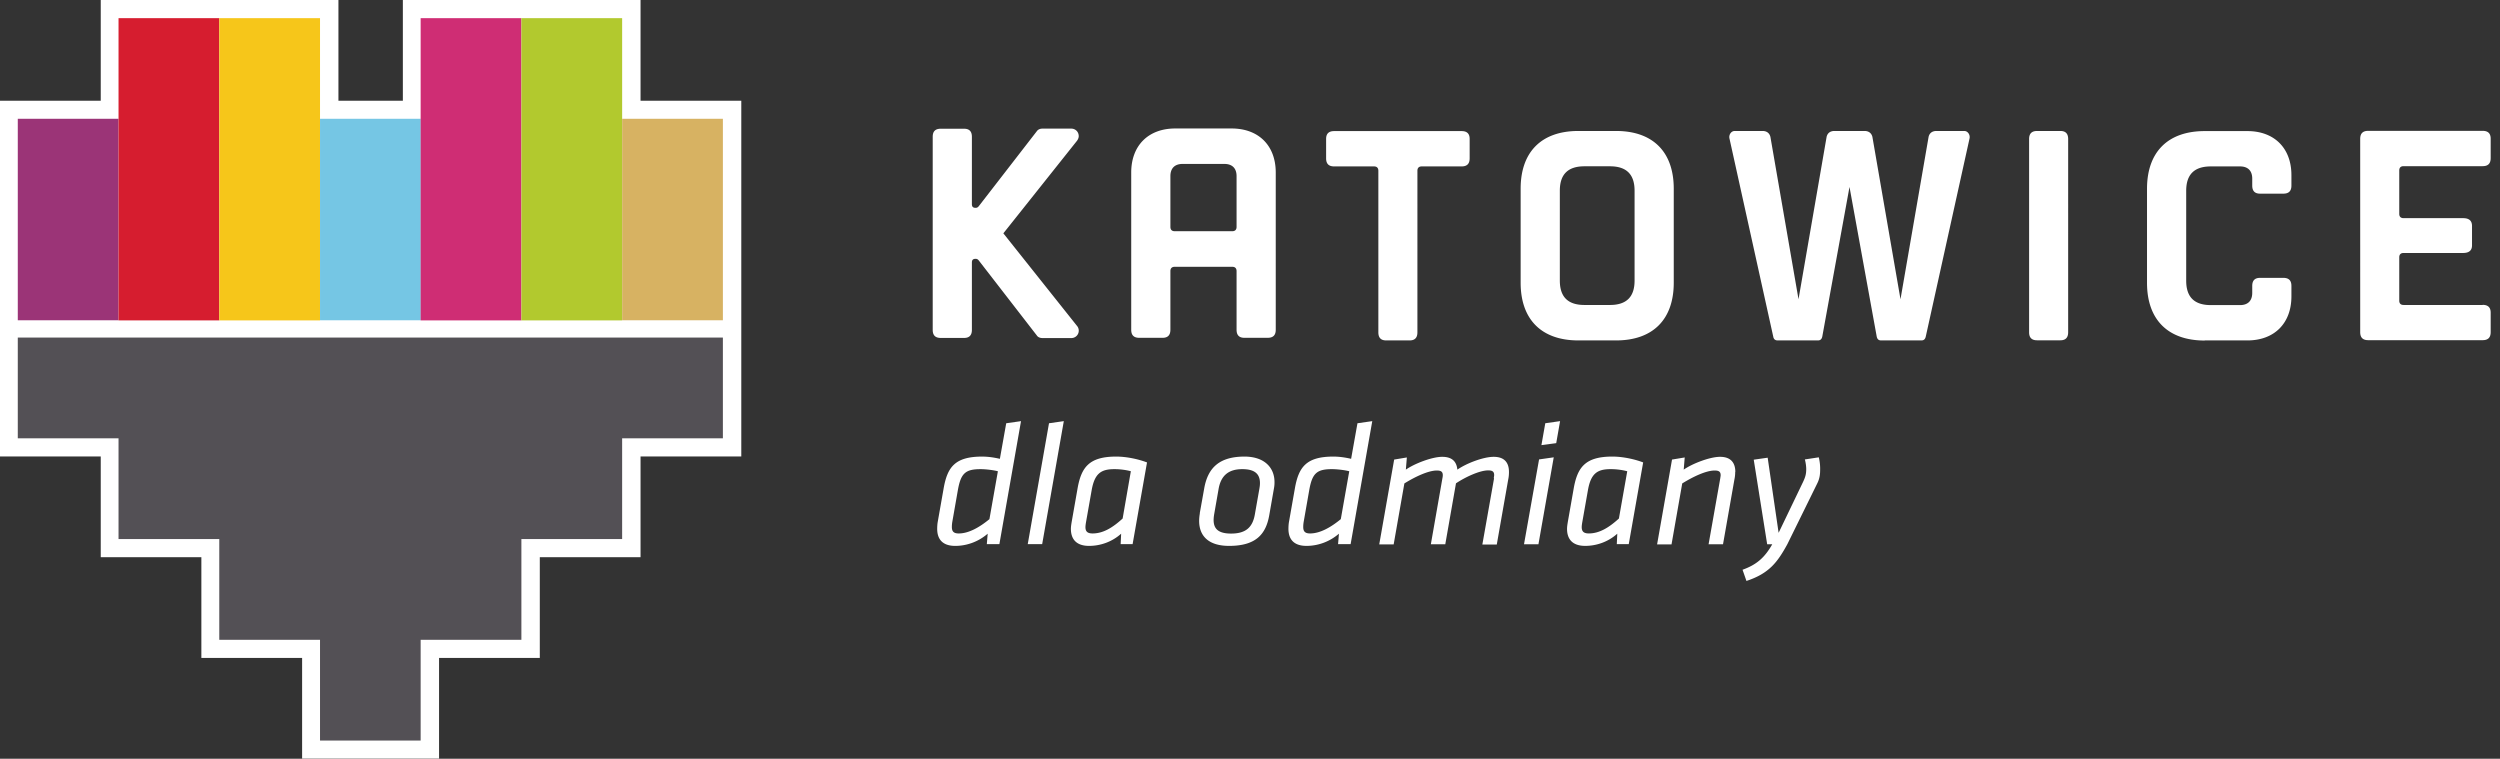 <?xml version="1.0" encoding="utf-8"?><svg xmlns="http://www.w3.org/2000/svg" width="201" height="61" fill="none" viewBox="0 0 201 61"><rect x="0" y="0" width="201" height="61" fill="#333333" stroke="none"/><g clip-path="url(#a)"><path fill="#fff" fill-rule="evenodd" d="M51.5 8.1h8.1v28.6h-8.1v8.1h-8.1v8.1h-8.1v8.09H24.29V52.9h-8.1v-8.1H8.1v-8.1H0V8.1h8.1V0h19.11v8.1h5.18V0H51.5z" clip-rule="evenodd"/><path fill="#9B3477" d="M9.53 9.55h-8.1v16.2h8.1z"/><path fill="#535055" fill-rule="evenodd" d="M1.43 27.14h56.69v8.1h-8.1v8.1h-8.1v8.1h-8.1v8.1h-8.09v-8.1h-8.1v-8.1h-8.1v-8.1h-8.1z" clip-rule="evenodd"/><path fill="#D61D2F" d="M17.63 1.46h-8.1v24.3h8.1z"/><path fill="#F6C61A" d="M25.73 1.46h-8.1v24.3h8.1z"/><path fill="#75C6E4" d="M33.83 9.55h-8.1v16.2h8.1z"/><path fill="#CF2D74" d="M41.92 1.46h-8.1v24.3h8.1z"/><path fill="#B2C92E" d="M50.02 1.46h-8.1v24.3h8.1z"/><path fill="#D7B262" d="M58.12 9.55h-8.1v16.2h8.1z"/><path fill="#fff" d="M74.99 10.98v15.54c0 .44.21.65.65.65h1.87c.42 0 .63-.21.63-.65v-5.41c0-.21.09-.3.3-.3.12 0 .19.05.26.14l4.66 6.02c.09.14.26.21.47.21h2.29a.594.594 0 0 0 .47-.98l-5.92-7.44 5.92-7.44c.09-.12.14-.26.14-.37 0-.35-.26-.61-.61-.61h-2.29c-.21 0-.37.07-.47.21l-4.66 6.02c-.07.09-.14.14-.26.14-.21 0-.3-.09-.3-.3V11c0-.44-.21-.65-.63-.65h-1.87c-.44 0-.65.21-.65.65m24.08 7.59h-4.62c-.23 0-.35-.12-.35-.35v-4.08c0-.63.35-.98.98-.98h3.36c.63 0 .98.35.98.98v4.08c0 .23-.12.35-.35.35m-4.62 2.86h4.62c.23 0 .35.12.35.35v4.71c0 .44.21.65.63.65h1.87c.44 0 .65-.21.65-.65V13.87c0-2.17-1.38-3.54-3.55-3.54h-4.53c-2.17 0-3.54 1.38-3.54 3.54v12.64c0 .44.21.65.65.65h1.87c.42 0 .63-.21.63-.65V21.8c0-.23.12-.35.35-.35m18.88 5.92c.42 0 .63-.21.63-.65V13.73c0-.23.12-.35.35-.35h3.2c.44 0 .65-.21.65-.65v-1.56c0-.42-.21-.63-.65-.63h-10.24c-.44 0-.65.21-.65.63v1.56c0 .44.21.65.65.65h3.2c.23 0 .35.12.35.35v12.99c0 .44.21.65.63.65h1.89zm16.11-2.85h-2.05c-1.33 0-1.98-.65-1.98-1.96v-7.23c0-1.31.65-1.96 1.98-1.96h2.05c1.33 0 1.98.65 1.98 1.96v7.23c0 1.31-.65 1.96-1.98 1.96m-2.54 2.85h3.03c2.96 0 4.64-1.68 4.64-4.64v-7.56c0-2.96-1.68-4.64-4.64-4.64h-3.03c-2.96 0-4.64 1.68-4.64 4.64v7.56c0 2.96 1.68 4.64 4.64 4.64m21.8-12.34 2.19 12.04c.05.21.16.3.35.3h3.24c.19 0 .3-.09.35-.3l3.52-15.93c.07-.3-.14-.61-.42-.61h-2.24c-.35 0-.56.18-.63.47l-2.26 13.06L150.54 11c-.07-.28-.28-.47-.63-.47h-2.42c-.35 0-.56.18-.63.47l-2.26 13.06L142.34 11c-.07-.28-.28-.47-.63-.47h-2.24c-.28 0-.49.3-.42.61l3.52 15.93c.04.21.16.3.35.3h3.24c.19 0 .3-.09.35-.3zm15.09-4.5c-.44 0-.65.21-.65.65v15.53c0 .44.21.65.65.65h1.86c.42 0 .63-.21.63-.65V11.18c0-.44-.21-.65-.63-.65zm13.47 16.84h3.43c2.17 0 3.54-1.38 3.54-3.54v-.84c0-.44-.21-.65-.65-.65h-1.87c-.42 0-.63.21-.63.65v.56c0 .63-.35.98-.98.98h-2.35c-1.33 0-1.98-.65-1.98-1.96v-7.23c0-1.31.65-1.96 1.98-1.96h2.35c.63 0 .98.35.98.98v.56c0 .44.21.65.63.65h1.87c.44 0 .65-.21.65-.65v-.84c0-2.17-1.38-3.54-3.54-3.54h-3.43c-2.96 0-4.64 1.68-4.64 4.64v7.56c0 2.96 1.68 4.64 4.64 4.64m22.34-2.86h-6.35c-.23 0-.35-.12-.35-.35v-3.48c0-.23.12-.35.35-.35h4.78c.49 0 .72-.21.72-.61v-1.56c0-.42-.23-.63-.72-.63h-4.78c-.23 0-.35-.12-.35-.35v-3.48c0-.23.12-.35.35-.35h6.35c.44 0 .65-.21.65-.65v-1.56c0-.42-.21-.63-.65-.63h-9.19c-.44 0-.65.21-.65.65V26.7c0 .44.21.65.65.65h9.19c.44 0 .65-.21.65-.65v-1.56c0-.42-.21-.63-.65-.63M80.36 43.75h-1.02l.07-.84c-.79.68-1.73.98-2.61.98-1.06 0-1.45-.58-1.45-1.37 0-.13.01-.37.04-.54l.48-2.72c.3-1.7.91-2.55 3.09-2.55.47 0 .96.07 1.43.18l.51-2.86 1.19-.17-1.74 9.89zm-.13-5.86c-.37-.1-1.01-.17-1.39-.17-1.23 0-1.59.34-1.83 1.7l-.44 2.51c-.03.17-.04.31-.04.44 0 .34.13.52.55.52.82 0 1.69-.51 2.47-1.15zm4.11-3.86 1.19-.17-1.74 9.89h-1.16zm6.72 9.72h-.96l.04-.84c-.76.68-1.7.98-2.58.98-1.06 0-1.46-.58-1.46-1.37 0-.17.03-.35.06-.54l.48-2.73c.3-1.67.92-2.54 3.1-2.54.85 0 1.8.21 2.48.47l-1.16 6.58zm-.13-5.86c-.37-.1-.85-.17-1.33-.17-1.06 0-1.59.33-1.83 1.69l-.44 2.49c-.03.17-.06.35-.06.48 0 .33.14.51.57.51.87 0 1.63-.48 2.42-1.2l.66-3.8zm5.53 3.38.36-2.01c.3-1.69 1.26-2.55 3.24-2.55 1.59 0 2.41.88 2.41 2.05 0 .1 0 .26-.04.48l-.38 2.17c-.27 1.56-1.09 2.48-3.23 2.48-1.97 0-2.62-1.13-2.35-2.62zm4.8-2.02c.03-.16.04-.3.04-.41 0-.75-.44-1.12-1.42-1.12-1.13 0-1.73.54-1.91 1.62l-.35 2c-.16.95.07 1.56 1.36 1.56 1.19 0 1.73-.51 1.91-1.54l.37-2.1zm7.34 4.5h-1.02l.07-.84c-.79.68-1.73.98-2.61.98-1.06 0-1.45-.58-1.45-1.37 0-.13.01-.37.04-.54l.48-2.72c.3-1.7.91-2.55 3.09-2.55.47 0 .96.07 1.43.18l.51-2.86 1.19-.17-1.74 9.89zm-.12-5.86c-.37-.1-1.01-.17-1.39-.17-1.23 0-1.59.34-1.83 1.7l-.44 2.51c-.03.17-.04.31-.04.44 0 .34.13.52.55.52.82 0 1.69-.51 2.47-1.15zm11.62.55c.01-.09.03-.18.03-.24 0-.28-.14-.38-.48-.38-.69 0-1.84.54-2.59 1.04l-.86 4.9h-1.16l.93-5.31c.02-.09.03-.18.03-.24 0-.28-.14-.38-.48-.38-.69 0-1.76.51-2.61 1.04l-.86 4.9h-1.16l1.2-6.82 1.02-.17-.08.98c.68-.48 2.1-1.03 2.92-1.03s1.16.4 1.22 1.03c.75-.52 2.1-1.03 2.92-1.03.87 0 1.23.47 1.23 1.22 0 .16-.01.37-.06.6l-.92 5.23h-1.16l.94-5.31zm3.63-1.5 1.19-.17-1.23 6.99h-1.16l1.21-6.82zm.51-2.91 1.19-.17-.31 1.77-1.19.16zm6.71 9.72h-.96l.04-.84c-.76.68-1.7.98-2.58.98-1.06 0-1.46-.58-1.46-1.37 0-.17.03-.35.06-.54l.48-2.73c.3-1.67.92-2.54 3.1-2.54.85 0 1.8.21 2.48.47l-1.16 6.58zm-.12-5.86c-.37-.1-.85-.17-1.33-.17-1.06 0-1.59.33-1.83 1.69l-.44 2.49c-.03.17-.06.35-.06.48 0 .33.14.51.57.51.86 0 1.63-.48 2.42-1.2zm8.68.04c0 .16-.01.37-.06.6l-.92 5.23h-1.16l.94-5.31c.01-.09.03-.18.03-.24 0-.28-.14-.38-.48-.38-.7 0-1.76.51-2.61 1.04l-.86 4.9h-1.16l1.2-6.82 1.02-.17-.08.98c.68-.48 2.1-1.03 2.92-1.03.86 0 1.23.47 1.23 1.22zm.9 8.77-.31-.89c1.1-.4 1.76-.94 2.39-2.05h-.41l-1.08-6.8 1.12-.16.88 6.04 1.96-4.08c.21-.44.26-.68.26-1.05 0-.2-.04-.52-.11-.77l1.12-.17c.06.24.11.57.11.91 0 .37-.01.75-.24 1.2l-2.4 4.88c-.77 1.4-1.43 2.34-3.29 2.95z"/></g><defs><clipPath id="a"><path fill="#fff" d="M0 0h200.25v60.99H0z"/></clipPath></defs></svg>